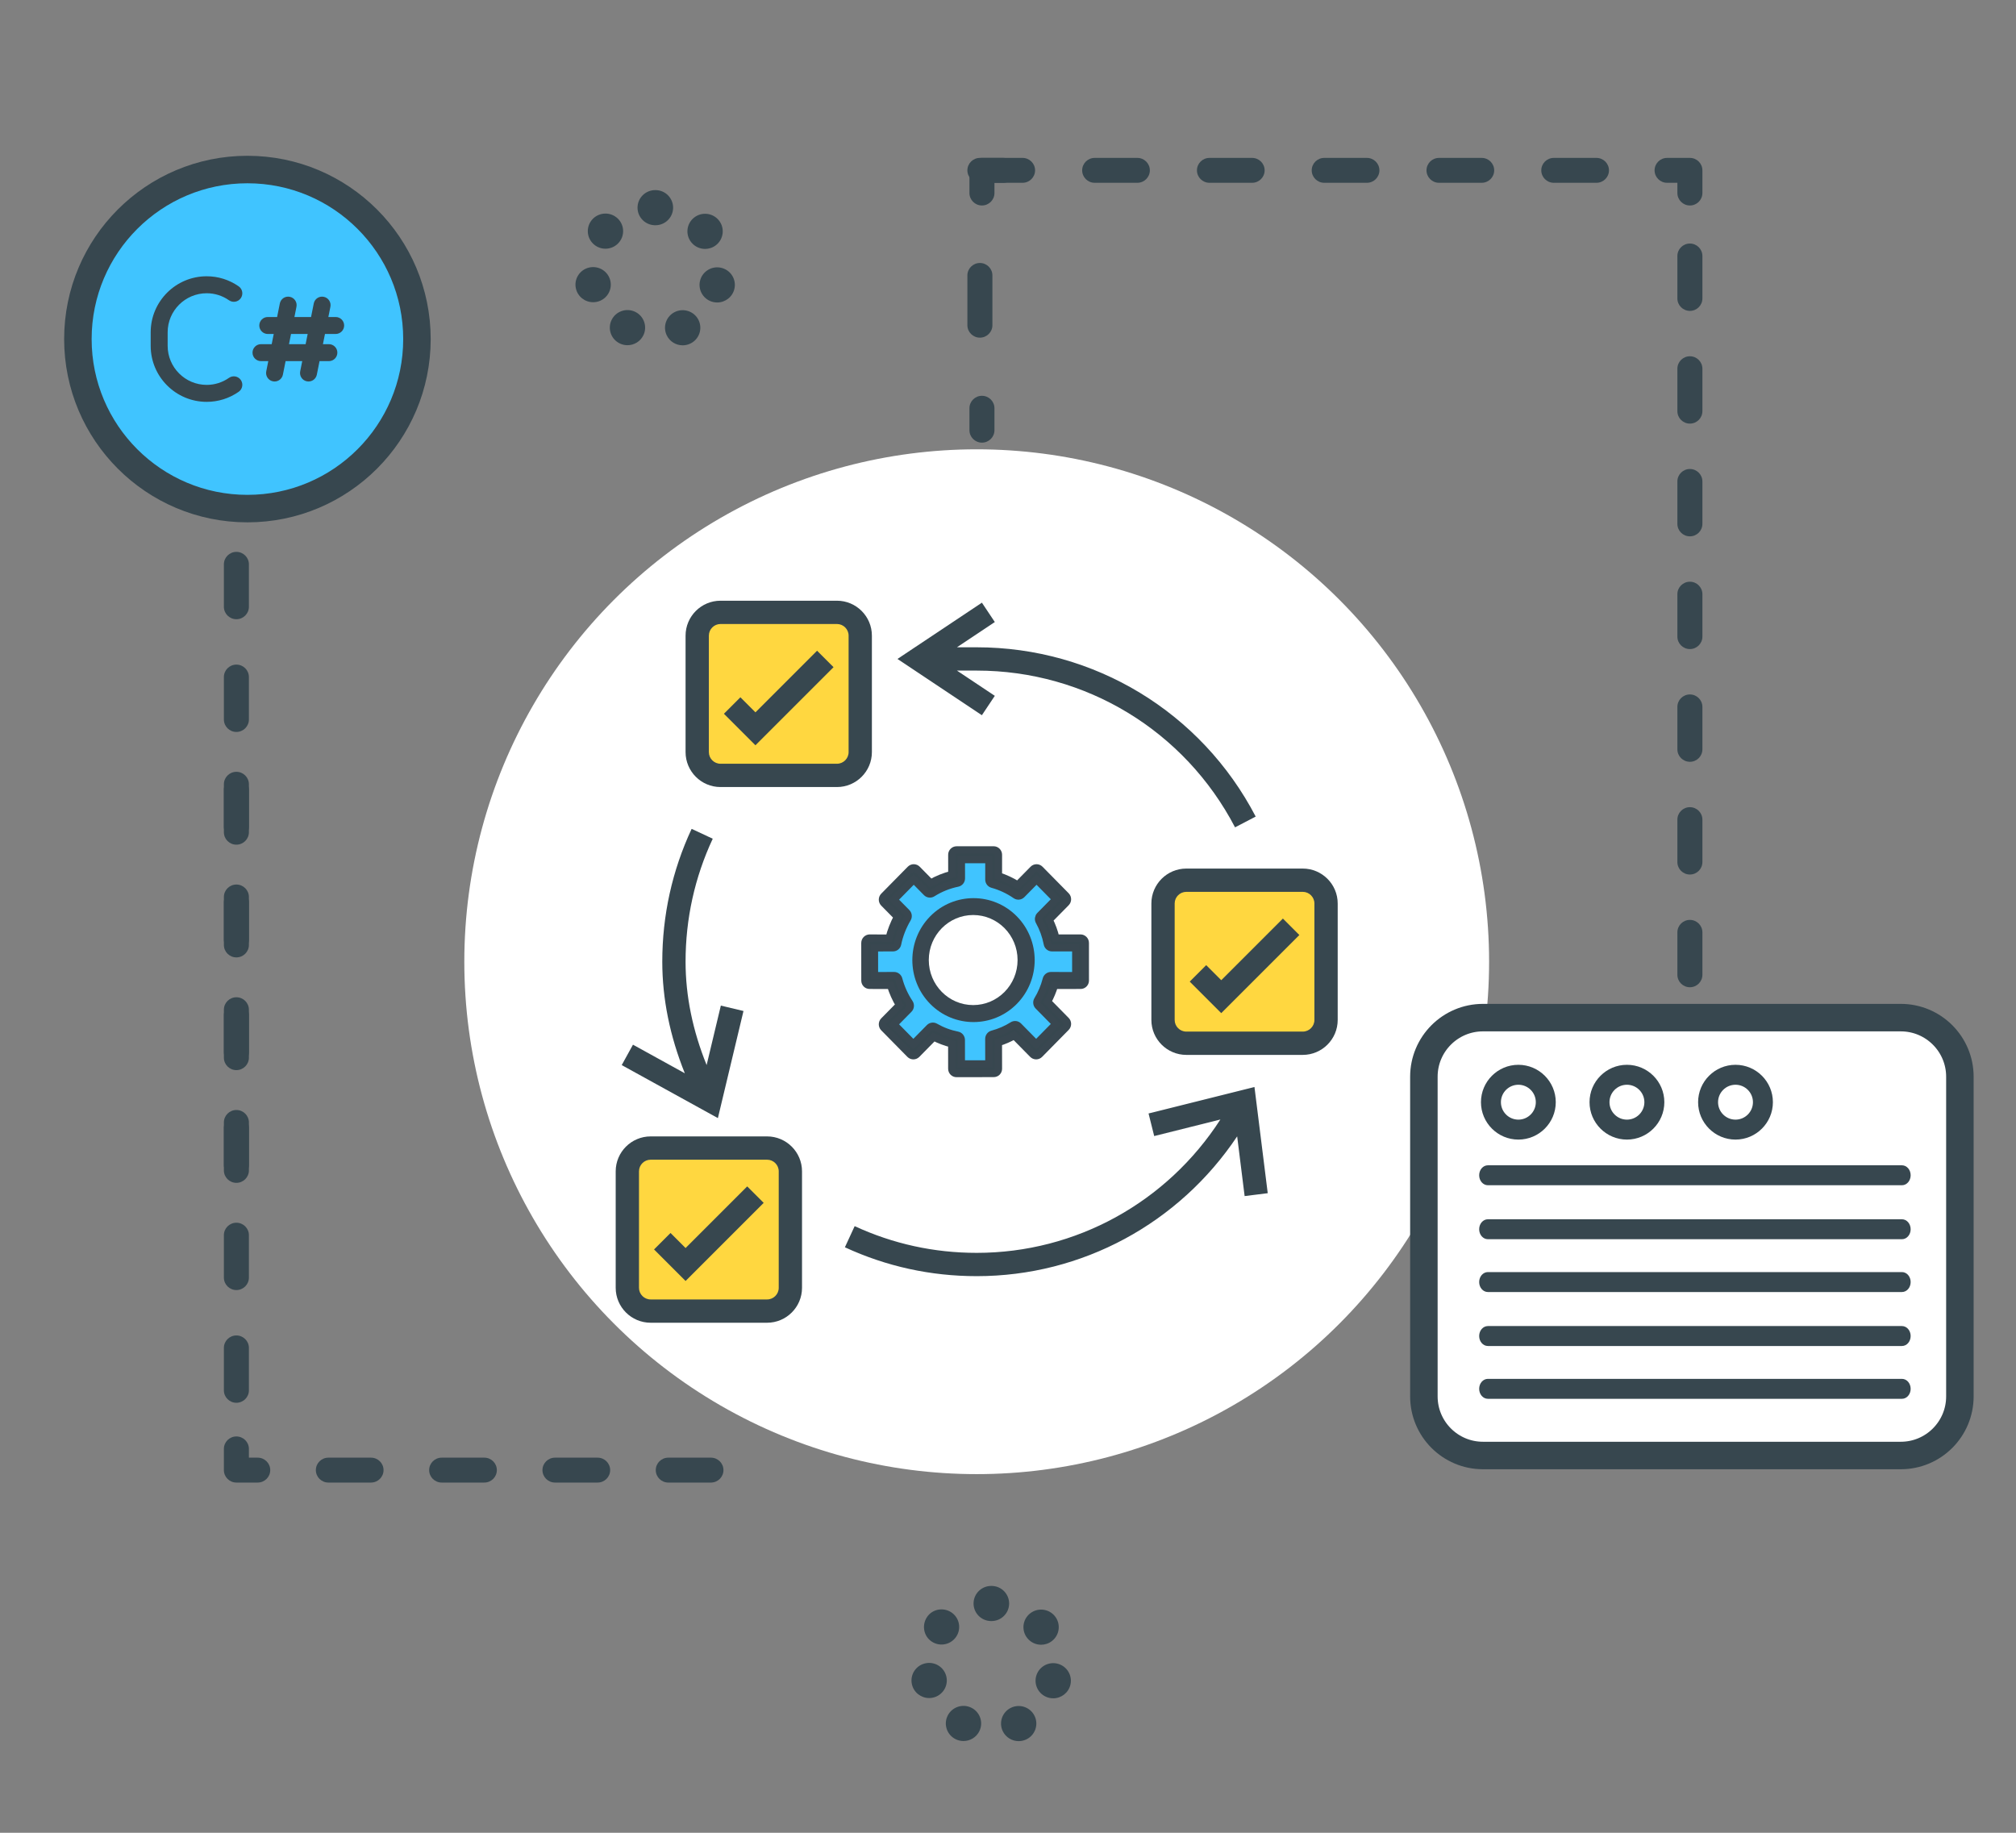 <?xml version="1.0" encoding="UTF-8"?> <svg xmlns="http://www.w3.org/2000/svg" width="220" height="200" viewBox="0 0 220 200" fill="none"><rect x="0" y="0" width="220" height="200" fill="#808080" stroke="none"/><path fill-rule="evenodd" clip-rule="evenodd" d="M71.52 24.579H71.499C70.435 24.579 69.572 23.72 69.572 22.662C69.572 21.603 70.435 20.745 71.499 20.745H71.512H71.535C72.599 20.745 73.458 21.611 73.455 22.67C73.45 23.726 72.588 24.579 71.527 24.579H71.52ZM64.869 26.72C64.039 26.059 63.902 24.853 64.567 24.025C65.232 23.199 66.444 23.065 67.276 23.726C68.108 24.386 68.243 25.592 67.578 26.42C67.197 26.894 66.637 27.14 66.072 27.14C65.649 27.14 65.224 27.003 64.869 26.72ZM75.433 26.436C74.772 25.607 74.912 24.401 75.747 23.742C76.58 23.086 77.793 23.225 78.454 24.054C79.114 24.883 78.974 26.089 78.141 26.747C77.786 27.027 77.364 27.163 76.945 27.163C76.376 27.163 75.814 26.913 75.433 26.436ZM62.847 31.486C62.611 30.452 63.263 29.426 64.302 29.193C65.339 28.96 66.372 29.607 66.606 30.64C66.841 31.673 66.189 32.7 65.151 32.933C65.009 32.965 64.866 32.979 64.724 32.979C63.844 32.979 63.05 32.376 62.847 31.486ZM77.833 32.959C76.795 32.721 76.15 31.692 76.387 30.66C76.627 29.628 77.661 28.984 78.698 29.222C79.736 29.46 80.383 30.489 80.143 31.521C79.938 32.407 79.145 33.008 78.268 33.008C78.125 33.008 77.979 32.992 77.833 32.959ZM67.634 37.478C66.677 37.016 66.276 35.869 66.741 34.917C67.205 33.964 68.357 33.566 69.315 34.027C70.272 34.489 70.672 35.636 70.208 36.59C69.876 37.274 69.189 37.671 68.472 37.671C68.191 37.671 67.906 37.609 67.634 37.478ZM72.76 36.595C72.301 35.639 72.705 34.495 73.664 34.037C74.624 33.58 75.776 33.983 76.235 34.936C76.696 35.892 76.291 37.037 75.331 37.494C75.063 37.622 74.778 37.683 74.499 37.683C73.781 37.683 73.091 37.282 72.76 36.595Z" fill="#37474F"></path><path fill-rule="evenodd" clip-rule="evenodd" d="M108.189 176.897H108.181H108.168C107.103 176.897 106.241 176.037 106.241 174.98C106.241 173.921 107.103 173.063 108.168 173.063H108.203C109.268 173.063 110.127 173.929 110.124 174.988C110.119 176.044 109.256 176.897 108.197 176.897H108.189ZM101.542 179.038C100.712 178.376 100.603 177.17 101.246 176.344V176.343C101.888 175.517 103.118 175.382 103.95 176.042C104.781 176.704 104.914 177.91 104.249 178.737C103.868 179.212 103.309 179.458 102.744 179.458C102.322 179.458 101.897 179.32 101.542 179.038ZM112.102 178.753C111.44 177.924 111.58 176.718 112.415 176.06C113.249 175.403 114.461 175.542 115.123 176.371C115.782 177.2 115.643 178.407 114.809 179.065C114.454 179.344 114.032 179.48 113.613 179.48C113.045 179.48 112.483 179.231 112.102 178.753ZM99.516 183.803C99.281 182.769 99.931 181.744 100.97 181.511C102.008 181.277 103.04 181.924 103.275 182.958C103.509 183.99 102.857 185.017 101.82 185.25C101.677 185.282 101.534 185.297 101.393 185.297C100.513 185.297 99.718 184.693 99.516 183.803ZM114.501 185.276C113.464 185.038 112.818 184.009 113.056 182.977C113.295 181.945 114.329 181.301 115.367 181.539C116.404 181.777 117.051 182.806 116.812 183.838C116.606 184.725 115.813 185.326 114.936 185.326C114.793 185.326 114.647 185.31 114.501 185.276ZM104.303 189.796C103.344 189.334 102.944 188.187 103.408 187.235C103.872 186.281 105.025 185.883 105.984 186.345C106.941 186.806 107.341 187.954 106.877 188.907C106.544 189.589 105.857 189.989 105.141 189.987C104.86 189.987 104.572 189.927 104.303 189.796ZM109.428 188.912C108.969 187.957 109.374 186.813 110.332 186.354C111.293 185.897 112.444 186.3 112.903 187.254C113.364 188.209 112.958 189.355 111.999 189.811C111.731 189.939 111.447 190 111.167 190C110.45 190 109.761 189.599 109.428 188.912Z" fill="#37474F"></path><path fill-rule="evenodd" clip-rule="evenodd" d="M25.797 91.572C25.043 91.572 24.432 90.964 24.432 90.214V85.581C24.432 84.831 25.043 84.223 25.797 84.223C26.55 84.223 27.162 84.831 27.162 85.581V90.214C27.162 90.964 26.55 91.572 25.797 91.572ZM25.797 103.873C25.043 103.873 24.432 103.265 24.432 102.515V97.882C24.432 97.132 25.043 96.524 25.797 96.524C26.55 96.524 27.162 97.132 27.162 97.882V102.515C27.162 103.265 26.55 103.873 25.797 103.873ZM25.797 116.174C25.043 116.174 24.432 115.566 24.432 114.816V110.183C24.432 109.433 25.043 108.825 25.797 108.825C26.55 108.825 27.162 109.433 27.162 110.183V114.816C27.162 115.566 26.55 116.174 25.797 116.174ZM25.797 128.475C25.043 128.475 24.432 127.867 24.432 127.117V122.484C24.432 121.734 25.043 121.126 25.797 121.126C26.55 121.126 27.162 121.734 27.162 122.484V127.117C27.162 127.867 26.55 128.475 25.797 128.475ZM25.797 140.776C25.043 140.776 24.432 140.168 24.432 139.418V134.785C24.432 134.036 25.043 133.428 25.797 133.428C26.55 133.428 27.162 134.036 27.162 134.785V139.418C27.162 140.168 26.55 140.776 25.797 140.776ZM25.797 153.077C25.043 153.077 24.432 152.469 24.432 151.72V147.087C24.432 146.337 25.043 145.729 25.797 145.729C26.55 145.729 27.162 146.337 27.162 147.087V151.72C27.162 152.469 26.55 153.077 25.797 153.077Z" fill="#37474F"></path><path fill-rule="evenodd" clip-rule="evenodd" d="M25.797 67.572C25.043 67.572 24.432 66.964 24.432 66.214V61.581C24.432 60.831 25.043 60.223 25.797 60.223C26.55 60.223 27.162 60.831 27.162 61.581V66.214C27.162 66.964 26.55 67.572 25.797 67.572ZM25.797 79.873C25.043 79.873 24.432 79.265 24.432 78.515V73.882C24.432 73.132 25.043 72.524 25.797 72.524C26.55 72.524 27.162 73.132 27.162 73.882V78.515C27.162 79.265 26.55 79.873 25.797 79.873ZM25.797 92.174C25.043 92.174 24.432 91.566 24.432 90.816V86.183C24.432 85.433 25.043 84.825 25.797 84.825C26.55 84.825 27.162 85.433 27.162 86.183V90.816C27.162 91.566 26.55 92.174 25.797 92.174ZM25.797 104.475C25.043 104.475 24.432 103.867 24.432 103.117V98.484C24.432 97.734 25.043 97.126 25.797 97.126C26.55 97.126 27.162 97.734 27.162 98.484V103.117C27.162 103.867 26.55 104.475 25.797 104.475ZM25.797 116.776C25.043 116.776 24.432 116.168 24.432 115.418V110.785C24.432 110.036 25.043 109.428 25.797 109.428C26.55 109.428 27.162 110.036 27.162 110.785V115.418C27.162 116.168 26.55 116.776 25.797 116.776ZM25.797 129.077C25.043 129.077 24.432 128.469 24.432 127.72V123.087C24.432 122.337 25.043 121.729 25.797 121.729C26.55 121.729 27.162 122.337 27.162 123.087V127.72C27.162 128.469 26.55 129.077 25.797 129.077Z" fill="#37474F"></path><path fill-rule="evenodd" clip-rule="evenodd" d="M28.125 161.782H25.797C25.043 161.782 24.432 161.174 24.432 160.424V158.108C24.432 157.358 25.043 156.75 25.797 156.75C26.55 156.75 27.162 157.358 27.162 158.108V159.066H28.125C28.879 159.066 29.49 159.674 29.49 160.424C29.49 161.174 28.879 161.782 28.125 161.782Z" fill="#37474F"></path><path fill-rule="evenodd" clip-rule="evenodd" d="M40.49 161.782H35.833C35.079 161.782 34.468 161.174 34.468 160.424C34.468 159.674 35.079 159.066 35.833 159.066H40.49C41.243 159.066 41.855 159.674 41.855 160.424C41.855 161.174 41.243 161.782 40.49 161.782ZM52.854 161.782H48.197C47.444 161.782 46.833 161.174 46.833 160.424C46.833 159.674 47.444 159.066 48.197 159.066H52.854C53.608 159.066 54.219 159.674 54.219 160.424C54.219 161.174 53.608 161.782 52.854 161.782ZM65.219 161.782H60.562C59.809 161.782 59.197 161.174 59.197 160.424C59.197 159.674 59.809 159.066 60.562 159.066H65.219C65.973 159.066 66.584 159.674 66.584 160.424C66.584 161.174 65.973 161.782 65.219 161.782ZM77.584 161.782H72.927C72.173 161.782 71.562 161.174 71.562 160.424C71.562 159.674 72.173 159.066 72.927 159.066H77.584C78.338 159.066 78.949 159.674 78.949 160.424C78.949 161.174 78.338 161.782 77.584 161.782Z" fill="#37474F"></path><path fill-rule="evenodd" clip-rule="evenodd" d="M201.256 117.797C200.502 117.797 199.891 117.189 199.891 116.439V114.042C199.891 113.293 200.502 112.685 201.256 112.685C202.009 112.685 202.621 113.293 202.621 114.042V116.439C202.621 117.189 202.009 117.797 201.256 117.797Z" fill="#37474F"></path><path fill-rule="evenodd" clip-rule="evenodd" d="M107.108 58.096C106.354 58.096 105.743 57.488 105.743 56.738V54.342C105.743 53.592 106.354 52.984 107.108 52.984C107.862 52.984 108.473 53.592 108.473 54.342V56.738C108.473 57.488 107.862 58.096 107.108 58.096Z" fill="#37474F"></path><path fill-rule="evenodd" clip-rule="evenodd" d="M184.413 33.925C183.659 33.925 183.048 33.317 183.048 32.567V27.934C183.048 27.184 183.659 26.576 184.413 26.576C185.167 26.576 185.778 27.184 185.778 27.934V32.567C185.778 33.317 185.167 33.925 184.413 33.925ZM184.413 46.226C183.659 46.226 183.048 45.618 183.048 44.868V40.235C183.048 39.486 183.659 38.877 184.413 38.877C185.167 38.877 185.778 39.486 185.778 40.235V44.868C185.778 45.618 185.167 46.226 184.413 46.226ZM184.413 58.527C183.659 58.527 183.048 57.919 183.048 57.169V52.537C183.048 51.787 183.659 51.179 184.413 51.179C185.167 51.179 185.778 51.787 185.778 52.537V57.169C185.778 57.919 185.167 58.527 184.413 58.527ZM184.413 70.829C183.659 70.829 183.048 70.221 183.048 69.471V64.838C183.048 64.088 183.659 63.48 184.413 63.48C185.167 63.48 185.778 64.088 185.778 64.838V69.471C185.778 70.221 185.167 70.829 184.413 70.829ZM184.413 83.13C183.659 83.13 183.048 82.522 183.048 81.772V77.139C183.048 76.389 183.659 75.781 184.413 75.781C185.167 75.781 185.778 76.389 185.778 77.139V81.772C185.778 82.522 185.167 83.13 184.413 83.13ZM184.413 95.431C183.659 95.431 183.048 94.823 183.048 94.073V89.44C183.048 88.69 183.659 88.082 184.413 88.082C185.167 88.082 185.778 88.69 185.778 89.44V94.073C185.778 94.823 185.167 95.431 184.413 95.431ZM184.413 107.732C183.659 107.732 183.048 107.124 183.048 106.374V101.741C183.048 100.991 183.659 100.383 184.413 100.383C185.167 100.383 185.778 100.991 185.778 101.741V106.374C185.778 107.124 185.167 107.732 184.413 107.732Z" fill="#37474F"></path><path fill-rule="evenodd" clip-rule="evenodd" d="M184.414 22.423C183.66 22.423 183.049 21.815 183.049 21.065V19.947H181.924C181.171 19.947 180.56 19.338 180.56 18.589C180.56 17.839 181.171 17.231 181.924 17.231H184.414C185.167 17.231 185.778 17.839 185.778 18.589V21.065C185.778 21.815 185.167 22.423 184.414 22.423Z" fill="#37474F"></path><path fill-rule="evenodd" clip-rule="evenodd" d="M111.59 19.947H106.933C106.18 19.947 105.568 19.338 105.568 18.589C105.568 17.839 106.18 17.231 106.933 17.231H111.59C112.344 17.231 112.955 17.839 112.955 18.589C112.955 19.338 112.344 19.947 111.59 19.947ZM124.116 19.947H119.459C118.705 19.947 118.094 19.338 118.094 18.589C118.094 17.839 118.705 17.231 119.459 17.231H124.116C124.869 17.231 125.48 17.839 125.48 18.589C125.48 19.338 124.869 19.947 124.116 19.947ZM136.641 19.947H131.984C131.23 19.947 130.619 19.338 130.619 18.589C130.619 17.839 131.23 17.231 131.984 17.231H136.641C137.395 17.231 138.006 17.839 138.006 18.589C138.006 19.338 137.395 19.947 136.641 19.947ZM149.166 19.947H144.509C143.756 19.947 143.144 19.338 143.144 18.589C143.144 17.839 143.756 17.231 144.509 17.231H149.166C149.92 17.231 150.531 17.839 150.531 18.589C150.531 19.338 149.92 19.947 149.166 19.947ZM161.692 19.947H157.035C156.281 19.947 155.67 19.338 155.67 18.589C155.67 17.839 156.281 17.231 157.035 17.231H161.692C162.445 17.231 163.057 17.839 163.057 18.589C163.057 19.338 162.445 19.947 161.692 19.947ZM174.217 19.947H169.56C168.806 19.947 168.195 19.338 168.195 18.589C168.195 17.839 168.806 17.231 169.56 17.231H174.217C174.971 17.231 175.582 17.839 175.582 18.589C175.582 19.338 174.971 19.947 174.217 19.947Z" fill="#37474F"></path><path fill-rule="evenodd" clip-rule="evenodd" d="M107.157 22.423C106.403 22.423 105.792 21.815 105.792 21.065V18.589C105.792 17.839 106.403 17.231 107.157 17.231H109.485C110.239 17.231 110.85 17.839 110.85 18.589C110.85 19.338 110.239 19.947 109.485 19.947H108.522V21.065C108.522 21.815 107.911 22.423 107.157 22.423Z" fill="#37474F"></path><path fill-rule="evenodd" clip-rule="evenodd" d="M106.933 36.846C106.18 36.846 105.568 36.238 105.568 35.488V30.056C105.568 29.306 106.18 28.698 106.933 28.698C107.687 28.698 108.298 29.306 108.298 30.056V35.488C108.298 36.238 107.687 36.846 106.933 36.846Z" fill="#37474F"></path><path fill-rule="evenodd" clip-rule="evenodd" d="M107.157 48.303C106.403 48.303 105.792 47.695 105.792 46.945V44.549C105.792 43.799 106.403 43.191 107.157 43.191C107.911 43.191 108.522 43.799 108.522 44.549V46.945C108.522 47.695 107.911 48.303 107.157 48.303Z" fill="#37474F"></path><g clip-path="url(#clip0)"><circle cx="106.585" cy="104.947" r="55.916" fill="white"></circle><path d="M144.708 98.593V111.301C144.708 112.699 143.565 113.843 142.167 113.843H129.459C128.061 113.843 126.917 112.699 126.917 111.301V98.593C126.917 97.195 128.061 96.052 129.459 96.052H142.167C143.565 96.052 144.708 97.195 144.708 98.593Z" fill="#FFD740"></path><path d="M93.876 69.365V82.073C93.876 83.471 92.733 84.614 91.335 84.614H78.627C77.229 84.614 76.085 83.471 76.085 82.073V69.365C76.085 67.967 77.229 66.823 78.627 66.823H91.335C92.733 66.823 93.876 67.967 93.876 69.365Z" fill="#FFD740"></path><path d="M86.251 127.822V140.53C86.251 141.928 85.108 143.072 83.71 143.072H71.002C69.604 143.072 68.46 141.928 68.46 140.53V127.822C68.46 126.424 69.604 125.28 71.002 125.28H83.71C85.108 125.28 86.251 126.424 86.251 127.822Z" fill="#FFD740"></path><path d="M83.71 124.009H71.002C68.9 124.009 67.189 125.72 67.189 127.822V140.53C67.189 142.632 68.9 144.342 71.002 144.342H83.71C85.812 144.342 87.522 142.632 87.522 140.53V127.822C87.522 125.72 85.812 124.009 83.71 124.009ZM84.981 140.53C84.981 141.23 84.41 141.801 83.71 141.801H71.002C70.302 141.801 69.731 141.23 69.731 140.53V127.822C69.731 127.122 70.302 126.551 71.002 126.551H83.71C84.41 126.551 84.981 127.122 84.981 127.822V140.53Z" fill="#37474F"></path><path d="M142.167 94.781H129.459C127.357 94.781 125.646 96.491 125.646 98.593V111.301C125.646 113.403 127.357 115.114 129.459 115.114H142.167C144.269 115.114 145.979 113.403 145.979 111.301V98.593C145.979 96.491 144.269 94.781 142.167 94.781ZM143.438 111.301C143.438 112.002 142.867 112.572 142.167 112.572H129.459C128.759 112.572 128.188 112.002 128.188 111.301V98.593C128.188 97.893 128.759 97.322 129.459 97.322H142.167C142.867 97.322 143.438 97.893 143.438 98.593V111.301Z" fill="#37474F"></path><path d="M78.627 85.885H91.335C93.437 85.885 95.147 84.175 95.147 82.073V69.365C95.147 67.263 93.437 65.552 91.335 65.552H78.627C76.525 65.552 74.814 67.263 74.814 69.365V82.073C74.814 84.175 76.525 85.885 78.627 85.885ZM77.356 69.365C77.356 68.664 77.927 68.094 78.627 68.094H91.335C92.035 68.094 92.606 68.664 92.606 69.365V82.073C92.606 82.773 92.035 83.343 91.335 83.343H78.627C77.927 83.343 77.356 82.773 77.356 82.073V69.365Z" fill="#37474F"></path><path d="M74.814 136.191L73.171 134.548L71.374 136.345L74.814 139.785L83.338 131.262L81.54 129.465L74.814 136.191Z" fill="#37474F"></path><path d="M90.962 72.805L89.165 71.008L82.439 77.734L80.796 76.091L78.999 77.888L82.439 81.328L90.962 72.805Z" fill="#37474F"></path><path d="M133.272 106.963L131.629 105.32L129.832 107.117L133.272 110.557L141.795 102.033L139.999 100.236L133.272 106.963Z" fill="#37474F"></path><path d="M125.338 121.506L125.954 123.971L133.177 122.165C127.343 131.203 117.41 136.717 106.584 136.717C101.934 136.717 97.453 135.736 93.267 133.801L92.201 136.108C96.724 138.199 101.563 139.259 106.584 139.259C118.097 139.259 128.67 133.49 135.008 124.004L135.823 130.521L138.344 130.206L136.896 118.616L125.338 121.506Z" fill="#37474F"></path><path d="M81.134 110.325L78.663 109.734L77.112 116.223C75.592 112.462 74.814 108.681 74.814 104.947C74.814 100.258 75.812 95.743 77.779 91.525L75.475 90.45C73.351 95.007 72.273 99.884 72.273 104.947C72.273 108.992 73.105 113.073 74.732 117.12L69.074 114L67.847 116.227L78.341 122.012L81.134 110.325Z" fill="#37474F"></path><path d="M108.561 75.932L104.428 73.177H106.585C118.473 73.177 129.276 79.732 134.776 90.283L137.03 89.108C131.091 77.714 119.425 70.635 106.585 70.635H104.428L108.561 67.88L107.152 65.766L97.939 71.906L107.15 78.047L108.561 75.932Z" fill="#37474F"></path><path fill-rule="evenodd" clip-rule="evenodd" d="M97.174 111.843L98.568 109.721L97.174 106.892C96.012 107.364 95.431 107.364 95.431 106.892C95.431 106.421 95.431 105.242 95.431 103.356L97.174 102.649L98.568 99.82L97.174 98.052L99.614 94.869L101.356 96.991L104.145 95.93V93.455H108.676V95.576L111.116 96.991L113.556 95.576L115.647 98.052L114.253 99.82L114.95 102.649H118.436L117.739 106.892H114.95L114.253 109.721L115.647 111.843L112.859 115.025L111.116 112.55L108.676 113.611V117.147L104.145 116.086L104.493 112.904L102.053 112.55L99.614 115.025L97.174 111.843Z" fill="#40C4FF"></path><path fill-rule="evenodd" clip-rule="evenodd" d="M104.906 116.101L107.914 116.103L107.909 113.366C107.909 113.127 108.067 112.917 108.295 112.855C109.103 112.636 109.824 112.321 110.499 111.895C110.704 111.765 110.97 111.796 111.141 111.969L113.072 113.93L115.233 111.736L113.302 109.775C113.132 109.602 113.101 109.332 113.229 109.123C113.649 108.438 113.968 107.673 114.18 106.863C114.24 106.632 114.446 106.464 114.682 106.464H114.682L117.396 106.472L117.396 103.421L114.803 103.423H114.803C114.555 103.423 114.342 103.248 114.294 103.001C114.117 102.103 113.825 101.297 113.401 100.535C113.287 100.329 113.321 100.071 113.486 99.903L115.233 98.13L113.115 95.98L111.499 97.62C111.323 97.799 111.046 97.826 110.839 97.683C110.063 97.146 109.184 96.734 108.299 96.493C108.072 96.43 107.914 96.222 107.914 95.983L107.915 93.803L104.909 93.803L104.912 95.85C104.913 96.102 104.738 96.319 104.495 96.368C103.522 96.568 102.599 96.939 101.753 97.473C101.548 97.602 101.282 97.571 101.112 97.397L99.715 95.98L97.554 98.174L98.951 99.592C99.119 99.763 99.151 100.029 99.028 100.237C98.519 101.098 98.136 102.076 97.951 103.009C97.903 103.255 97.689 103.423 97.442 103.423H97.441L95.424 103.427L95.427 106.471L97.576 106.464H97.576C97.812 106.464 98.018 106.633 98.078 106.864C98.315 107.763 98.719 108.66 99.247 109.45C99.387 109.66 99.361 109.943 99.185 110.122L97.554 111.778L99.672 113.93L101.433 112.142C101.598 111.974 101.853 111.939 102.056 112.056C102.815 112.492 103.609 112.79 104.485 112.967C104.727 113.016 104.902 113.232 104.903 113.483L104.906 116.101ZM108.434 117.139H108.434L104.386 117.147C104.1 117.147 103.867 116.916 103.867 116.625L103.864 113.905C103.176 113.733 102.517 113.485 101.895 113.164L100.04 115.049C99.837 115.255 99.508 115.255 99.305 115.049L96.452 112.152C96.249 111.946 96.249 111.612 96.452 111.406L98.153 109.679C97.746 109.006 97.417 108.267 97.187 107.526L94.909 107.519H94.908C94.77 107.519 94.638 107.474 94.541 107.375C94.443 107.276 94.388 107.147 94.388 107.007L94.385 102.905C94.385 102.765 94.439 102.625 94.537 102.526C94.635 102.428 94.767 102.367 94.904 102.367H94.906L97.028 102.379C97.225 101.592 97.538 100.789 97.935 100.05L96.452 98.546C96.249 98.34 96.249 98.006 96.452 97.8L99.348 94.86C99.551 94.654 99.88 94.654 100.083 94.861L101.562 96.362C102.29 95.947 103.064 95.634 103.872 95.43L103.87 93.276C103.869 93.136 103.924 93.002 104.022 92.903C104.119 92.804 104.251 92.748 104.389 92.748L108.435 92.747C108.573 92.747 108.705 92.803 108.802 92.902C108.9 93.001 108.954 93.135 108.954 93.275L108.953 95.588C109.683 95.824 110.399 96.158 111.062 96.573L112.748 94.861C112.951 94.654 113.28 94.655 113.483 94.861L116.336 97.757C116.539 97.963 116.539 98.297 116.336 98.503L114.494 100.373C114.81 101.004 115.05 101.662 115.22 102.371L117.915 102.367H117.915C118.053 102.367 118.185 102.425 118.283 102.524C118.38 102.623 118.435 102.758 118.435 102.898L118.436 107.006C118.436 107.146 118.381 107.273 118.284 107.372C118.186 107.471 118.054 107.519 117.916 107.519H117.916L115.073 107.525C114.882 108.152 114.63 108.754 114.322 109.314L116.336 111.361C116.539 111.567 116.539 111.902 116.336 112.108L113.44 115.049C113.237 115.255 112.908 115.255 112.705 115.049L110.691 113.005C110.144 113.316 109.568 113.566 108.949 113.761L108.954 116.63C108.954 116.77 108.9 116.895 108.802 116.994C108.705 117.093 108.572 117.139 108.434 117.139Z" fill="#37474F" stroke="#394750" stroke-width="0.8"></path><path fill-rule="evenodd" clip-rule="evenodd" d="M106.236 99.82C104.986 99.82 103.736 100.303 102.784 101.268C100.881 103.199 100.881 106.341 102.784 108.273C104.688 110.204 107.785 110.204 109.688 108.273C111.592 106.341 111.592 103.199 109.688 101.268C108.737 100.303 107.486 99.82 106.236 99.82ZM106.236 110.782C104.718 110.782 103.2 110.196 102.044 109.023C99.733 106.678 99.733 102.863 102.044 100.518C104.356 98.173 108.117 98.173 110.428 100.518C112.74 102.863 112.74 106.678 110.428 109.023C109.272 110.196 107.754 110.782 106.236 110.782Z" fill="#37474F" stroke="#394750" stroke-width="1.5"></path><path d="M106.201 109.678C108.876 109.678 111.045 107.478 111.045 104.764C111.045 102.05 108.876 99.85 106.201 99.85C103.525 99.85 101.356 102.05 101.356 104.764C101.356 107.478 103.525 109.678 106.201 109.678Z" fill="white"></path></g><path d="M207.426 111.047H161.834C158.272 111.047 155.384 113.935 155.384 117.497V152.379C155.384 155.942 158.272 158.83 161.834 158.83H207.426C210.989 158.83 213.877 155.942 213.877 152.379V117.497C213.877 113.935 210.989 111.047 207.426 111.047Z" fill="white" stroke="#37474F" stroke-width="3"></path><path fill-rule="evenodd" clip-rule="evenodd" d="M165.695 118.372C164.645 118.372 163.791 119.225 163.791 120.275C163.791 121.325 164.645 122.179 165.695 122.179C166.745 122.179 167.599 121.325 167.599 120.275C167.599 119.225 166.745 118.372 165.695 118.372ZM165.695 124.356C163.444 124.356 161.613 122.525 161.613 120.275C161.613 118.025 163.444 116.195 165.695 116.195C167.945 116.195 169.776 118.025 169.776 120.275C169.776 122.525 167.945 124.356 165.695 124.356Z" fill="#37474F"></path><path fill-rule="evenodd" clip-rule="evenodd" d="M177.542 118.372C176.492 118.372 175.638 119.225 175.638 120.275C175.638 121.325 176.492 122.179 177.542 122.179C178.592 122.179 179.446 121.325 179.446 120.275C179.446 119.225 178.592 118.372 177.542 118.372ZM177.542 124.356C175.292 124.356 173.461 122.525 173.461 120.275C173.461 118.025 175.292 116.195 177.542 116.195C179.793 116.195 181.624 118.025 181.624 120.275C181.624 122.525 179.793 124.356 177.542 124.356Z" fill="#37474F"></path><path fill-rule="evenodd" clip-rule="evenodd" d="M189.39 118.372C188.34 118.372 187.486 119.225 187.486 120.275C187.486 121.325 188.34 122.179 189.39 122.179C190.44 122.179 191.294 121.325 191.294 120.275C191.294 119.225 190.44 118.372 189.39 118.372ZM189.39 124.356C187.14 124.356 185.309 122.525 185.309 120.275C185.309 118.025 187.14 116.195 189.39 116.195C191.64 116.195 193.471 118.025 193.471 120.275C193.471 122.525 191.64 124.356 189.39 124.356Z" fill="#37474F"></path><path fill-rule="evenodd" clip-rule="evenodd" d="M207.554 129.338H162.368C161.843 129.338 161.417 128.85 161.417 128.249C161.417 127.648 161.843 127.161 162.368 127.161H207.554C208.079 127.161 208.504 127.648 208.504 128.249C208.504 128.85 208.079 129.338 207.554 129.338Z" fill="#37474F"></path><path fill-rule="evenodd" clip-rule="evenodd" d="M207.554 135.228H162.368C161.843 135.228 161.417 134.741 161.417 134.14C161.417 133.539 161.843 133.051 162.368 133.051H207.554C208.079 133.051 208.504 133.539 208.504 134.14C208.504 134.741 208.079 135.228 207.554 135.228Z" fill="#37474F"></path><path fill-rule="evenodd" clip-rule="evenodd" d="M207.554 140.991H162.368C161.843 140.991 161.417 140.503 161.417 139.902C161.417 139.301 161.843 138.814 162.368 138.814H207.554C208.079 138.814 208.504 139.301 208.504 139.902C208.504 140.503 208.079 140.991 207.554 140.991Z" fill="#37474F"></path><path fill-rule="evenodd" clip-rule="evenodd" d="M207.554 146.881H162.368C161.843 146.881 161.417 146.393 161.417 145.792C161.417 145.191 161.843 144.704 162.368 144.704H207.554C208.079 144.704 208.504 145.191 208.504 145.792C208.504 146.393 208.079 146.881 207.554 146.881Z" fill="#37474F"></path><path fill-rule="evenodd" clip-rule="evenodd" d="M207.554 152.643H162.368C161.843 152.643 161.417 152.156 161.417 151.554C161.417 150.953 161.843 150.466 162.368 150.466H207.554C208.079 150.466 208.504 150.953 208.504 151.554C208.504 152.156 208.079 152.643 207.554 152.643Z" fill="#37474F"></path><path d="M45.5 37C45.5 47.217 37.217 55.5 27 55.5C16.783 55.5 8.5 47.217 8.5 37C8.5 26.783 16.783 18.5 27 18.5C37.217 18.5 45.5 26.783 45.5 37Z" fill="#40C4FF" stroke="#37474F" stroke-width="3"></path><path d="M36.63 36.444C37.141 36.444 37.556 36.03 37.556 35.519C37.556 35.007 37.141 34.593 36.63 34.593H35.833L36.056 33.478C36.157 32.977 35.831 32.489 35.33 32.389C34.824 32.288 34.341 32.613 34.24 33.115L33.945 34.593H32.13L32.352 33.478C32.453 32.977 32.127 32.489 31.626 32.389C31.12 32.288 30.637 32.613 30.537 33.115L30.241 34.593H29.222C28.711 34.593 28.296 35.007 28.296 35.519C28.296 36.03 28.711 36.445 29.222 36.445H29.871L29.649 37.556H28.482C27.97 37.556 27.556 37.97 27.556 38.482C27.556 38.993 27.97 39.408 28.482 39.408H29.278L29.055 40.522C28.955 41.024 29.28 41.512 29.782 41.612C29.843 41.624 29.904 41.63 29.964 41.63C30.396 41.63 30.783 41.326 30.871 40.886L31.166 39.408H32.982L32.759 40.522C32.658 41.024 32.984 41.512 33.485 41.612C33.547 41.624 33.608 41.63 33.668 41.63C34.1 41.63 34.486 41.326 34.575 40.886L34.87 39.408H35.889C36.401 39.408 36.815 38.993 36.815 38.482C36.815 37.97 36.401 37.556 35.889 37.556H35.241L35.463 36.445H36.63V36.444ZM33.352 37.556H31.537L31.759 36.444H33.575L33.352 37.556Z" fill="#37474F"></path><path d="M22.555 32C23.429 32 24.27 32.265 24.988 32.766C25.409 33.06 25.986 32.957 26.278 32.537C26.57 32.118 26.468 31.541 26.049 31.248C25.017 30.528 23.81 30.148 22.555 30.148C19.186 30.148 16.444 32.89 16.444 36.259V37.741C16.444 41.11 19.186 43.852 22.555 43.852C23.81 43.852 25.017 43.472 26.049 42.752C26.468 42.459 26.57 41.882 26.278 41.463C25.985 41.044 25.409 40.94 24.988 41.233C24.27 41.735 23.429 42 22.555 42C20.206 42 18.296 40.089 18.296 37.741V36.259C18.296 33.911 20.207 32 22.555 32Z" fill="#37474F"></path><defs><clipPath id="clip0"><rect width="111.832" height="111.832" fill="white" transform="translate(50.669 49.032)"></rect></clipPath></defs></svg> 